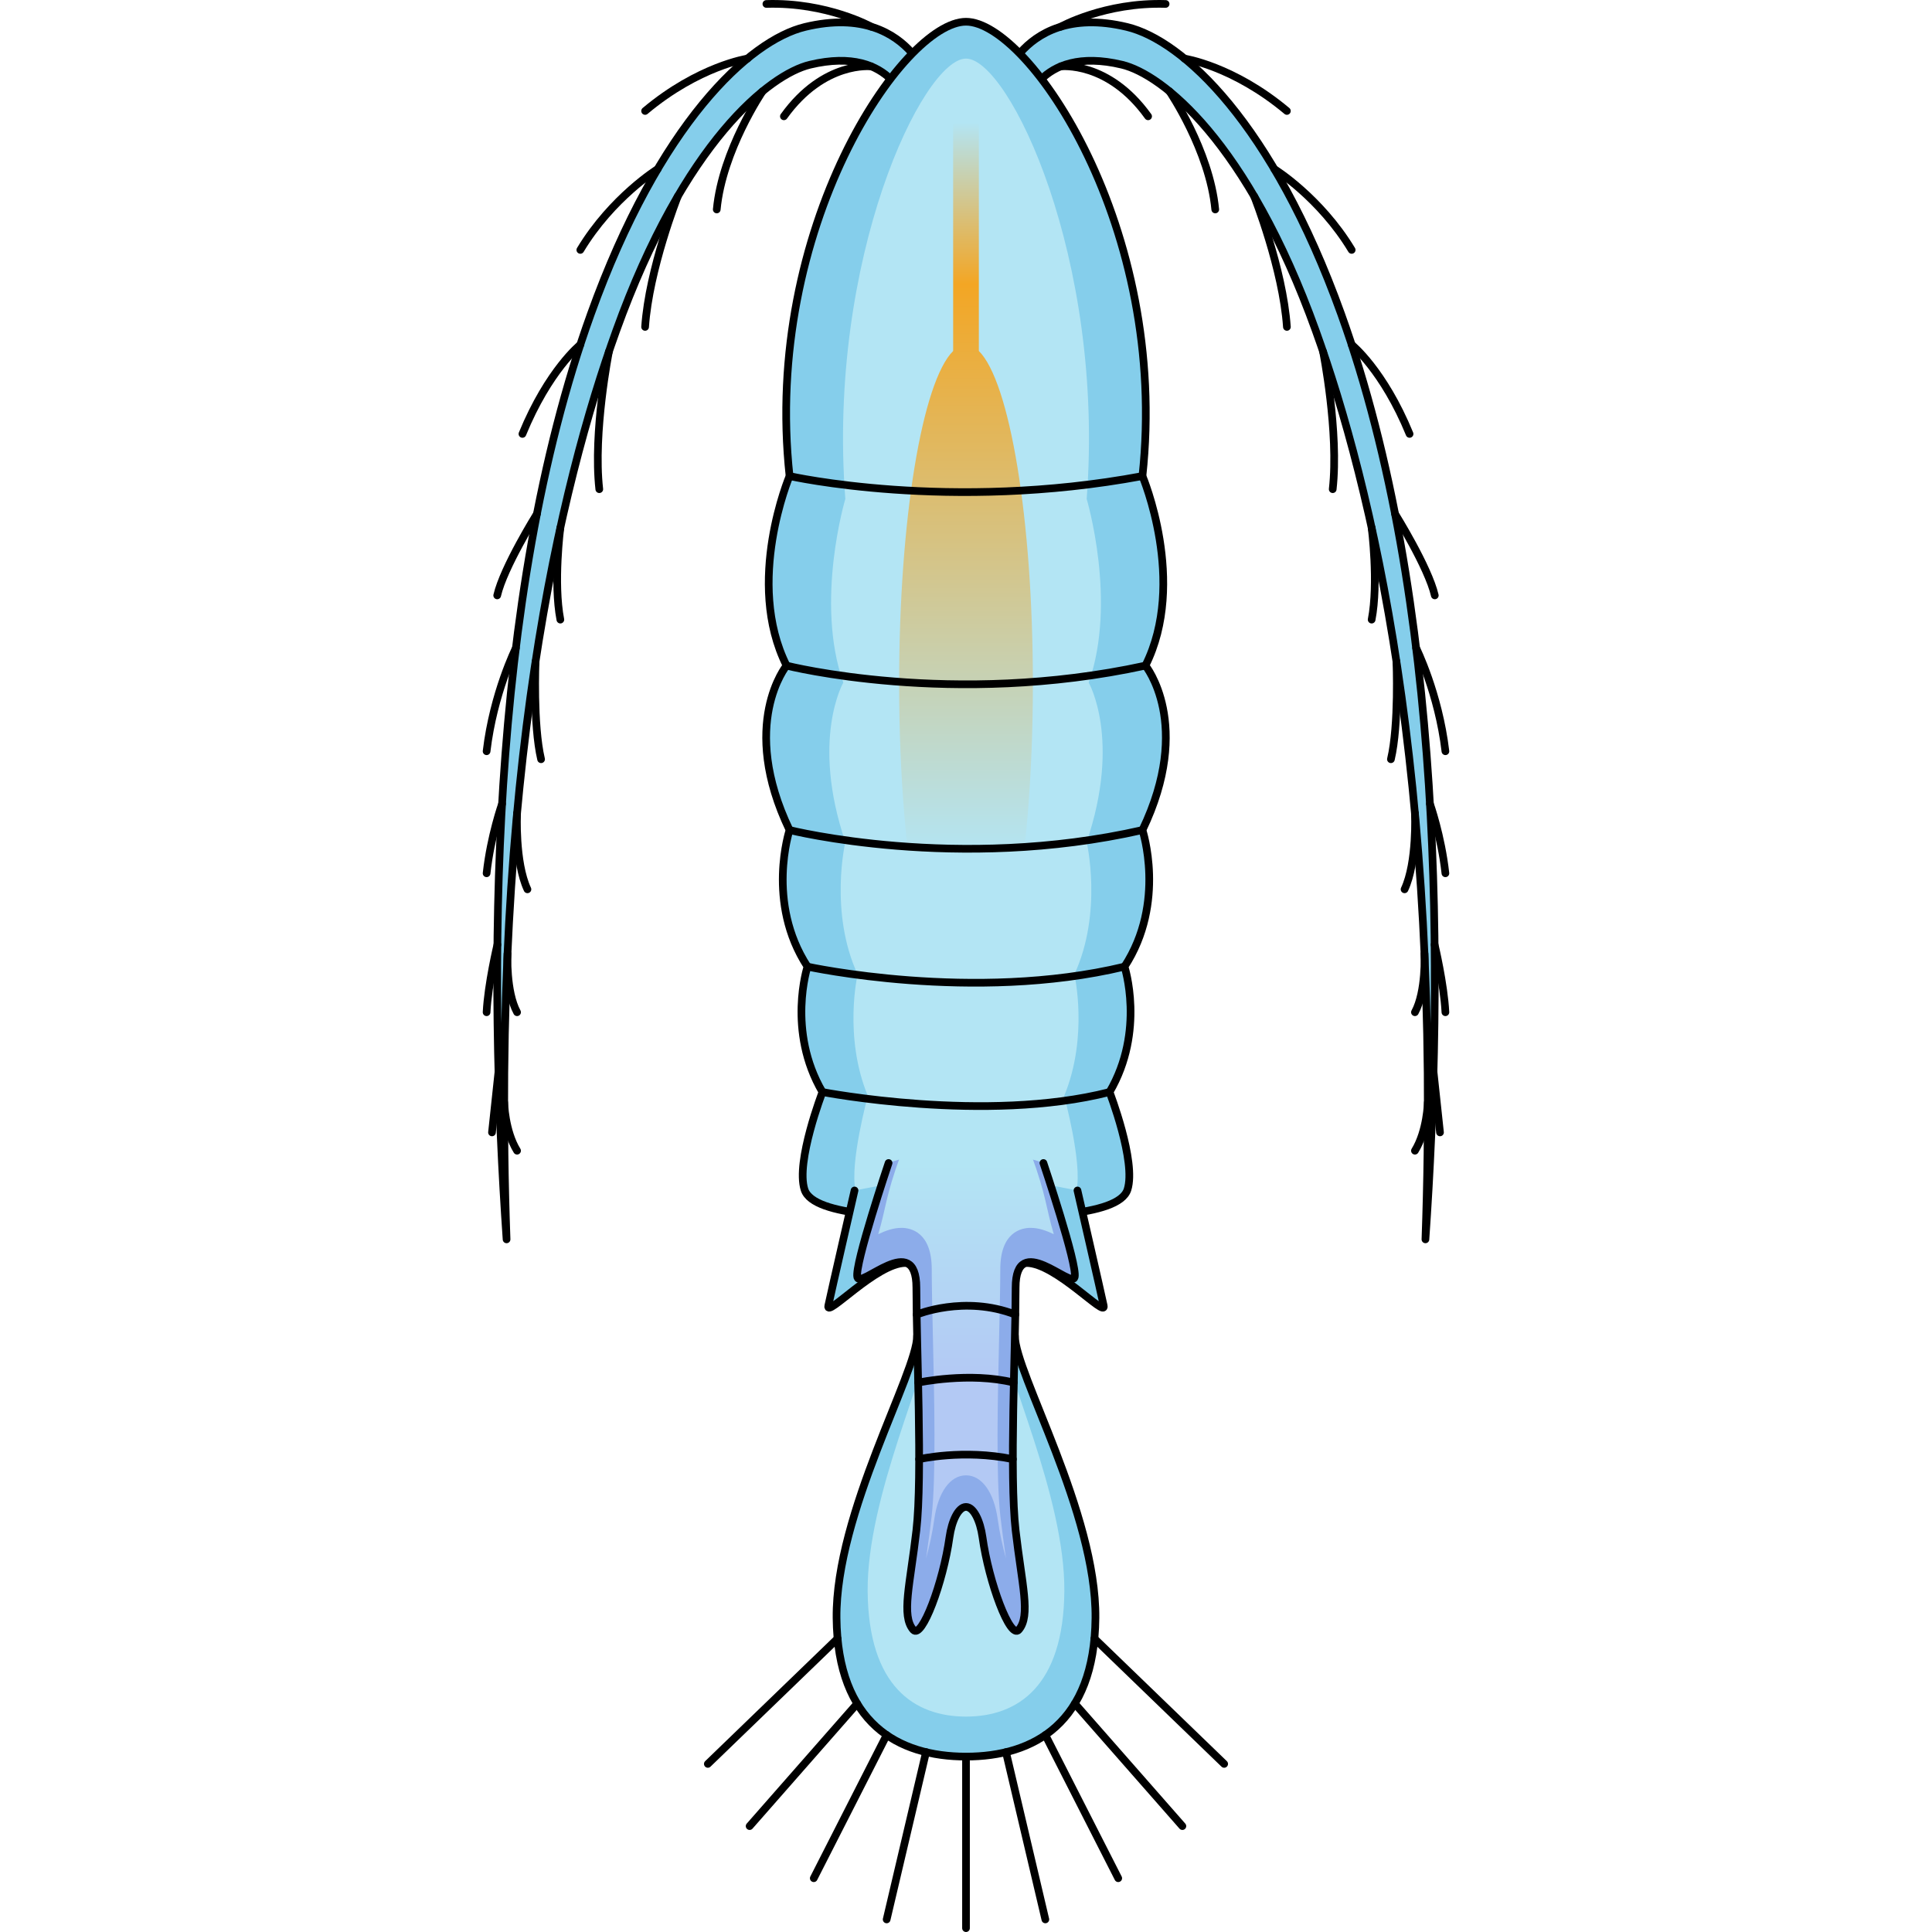<?xml version="1.0" encoding="utf-8"?>
<!-- Created by: Science Figures, www.sciencefigures.org, Generator: Science Figures Editor -->
<svg version="1.1" id="Camada_1" xmlns="http://www.w3.org/2000/svg" xmlns:xlink="http://www.w3.org/1999/xlink" 
	 width="800px" height="800px" viewBox="0 0 125.895 251.665" enable-background="new 0 0 125.895 251.665"
	 xml:space="preserve">
<g>
	<g>
		<path fill="#85CEEB" d="M69.317,174.004h-6.369h-6.369c0,4.797-10.627,23.092-10.494,36.762c0.133,13.67,7.979,18.05,16.863,18.05
			c8.884,0,16.731-4.38,16.863-18.05C79.944,197.096,69.317,178.801,69.317,174.004z"/>
		<path fill="#B3E5F4" d="M67.786,174.004h-4.839h-4.839c0,4.341-8.073,20.897-7.972,33.268
			c0.101,12.371,6.062,16.334,12.811,16.334c6.749,0,12.71-3.963,12.811-16.334C75.859,194.901,67.786,178.346,67.786,174.004z"/>
		<path fill="none" stroke="#000000" stroke-linecap="round" stroke-linejoin="round" stroke-miterlimit="10" d="M69.317,174.004
			h-6.369h-6.369c0,4.797-10.627,23.092-10.494,36.762c0.133,13.67,7.979,18.05,16.863,18.05c8.884,0,16.731-4.38,16.863-18.05
			C79.944,197.096,69.317,178.801,69.317,174.004z"/>
		<g>
			
				<line fill="none" stroke="#000000" stroke-linecap="round" stroke-linejoin="round" stroke-miterlimit="10" x1="46.22" y1="213.444" x2="29.318" y2="229.769"/>
			
				<line fill="none" stroke="#000000" stroke-linecap="round" stroke-linejoin="round" stroke-miterlimit="10" x1="62.948" y1="228.816" x2="62.948" y2="251.165"/>
			
				<line fill="none" stroke="#000000" stroke-linecap="round" stroke-linejoin="round" stroke-miterlimit="10" x1="57.742" y1="228.234" x2="52.612" y2="250.026"/>
			
				<line fill="none" stroke="#000000" stroke-linecap="round" stroke-linejoin="round" stroke-miterlimit="10" x1="52.612" y1="226.008" x2="43.117" y2="244.66"/>
			
				<line fill="none" stroke="#000000" stroke-linecap="round" stroke-linejoin="round" stroke-miterlimit="10" x1="48.774" y1="221.913" x2="34.762" y2="237.872"/>
			
				<line fill="none" stroke="#000000" stroke-linecap="round" stroke-linejoin="round" stroke-miterlimit="10" x1="79.676" y1="213.444" x2="96.577" y2="229.769"/>
			
				<line fill="none" stroke="#000000" stroke-linecap="round" stroke-linejoin="round" stroke-miterlimit="10" x1="68.153" y1="228.234" x2="73.283" y2="250.026"/>
			
				<line fill="none" stroke="#000000" stroke-linecap="round" stroke-linejoin="round" stroke-miterlimit="10" x1="73.283" y1="226.008" x2="82.778" y2="244.66"/>
			
				<line fill="none" stroke="#000000" stroke-linecap="round" stroke-linejoin="round" stroke-miterlimit="10" x1="77.121" y1="221.913" x2="91.134" y2="237.872"/>
		</g>
	</g>
	<g>
		<g>
			<path fill="#85CEEB" stroke="#000000" stroke-linecap="round" stroke-linejoin="round" stroke-miterlimit="10" d="M3.101,161.442
				C0.707,127.02,0.669,78.166,14.081,40.905C23.01,16.096,34.694,5.254,41.987,3.508c7.461-1.791,11.677,0.845,13.899,3.365
				c2.511,2.85,3.13,6.169,3.193,6.538l-3.576,1.121l1.788-0.561l-1.783,0.591c-0.068-0.359-1.795-8.784-12.885-6.131
				c-5.189,1.243-16.345,9.944-25.246,34.674C10.182,63.094,0.977,100.809,3.101,161.442L3.101,161.442z"/>
			<path fill="none" stroke="#000000" stroke-linecap="round" stroke-linejoin="round" stroke-miterlimit="10" d="M50.615,3.484
				c0,0-5.769-3.215-13.669-2.97"/>
			<path fill="none" stroke="#000000" stroke-linecap="round" stroke-linejoin="round" stroke-miterlimit="10" d="M34.48,7.633
				c0,0-6.331,0.952-13.333,6.822"/>
			<path fill="none" stroke="#000000" stroke-linecap="round" stroke-linejoin="round" stroke-miterlimit="10" d="M22.789,22.017
				c0,0-5.951,3.688-10.08,10.537"/>
			<path fill="none" stroke="#000000" stroke-linecap="round" stroke-linejoin="round" stroke-miterlimit="10" d="M12.709,44.899
				c0,0-4.129,3.308-7.541,11.624"/>
			<path fill="none" stroke="#000000" stroke-linecap="round" stroke-linejoin="round" stroke-miterlimit="10" d="M7.056,66.945
				c0,0-4.33,6.944-5.174,10.613"/>
			<path fill="none" stroke="#000000" stroke-linecap="round" stroke-linejoin="round" stroke-miterlimit="10" d="M4.313,84.416
				c0,0-2.915,5.86-3.813,13.443"/>
			<path fill="none" stroke="#000000" stroke-linecap="round" stroke-linejoin="round" stroke-miterlimit="10" d="M2.513,104.71
				c0,0-1.474,4.155-2.013,9.046"/>
			<path fill="none" stroke="#000000" stroke-linecap="round" stroke-linejoin="round" stroke-miterlimit="10" d="M1.906,123.05
				c0,0-1.226,5.137-1.406,8.806"/>
			
				<line fill="none" stroke="#000000" stroke-linecap="round" stroke-linejoin="round" stroke-miterlimit="10" x1="2.046" y1="139.625" x2="1.203" y2="147.509"/>
			<path fill="none" stroke="#000000" stroke-linecap="round" stroke-linejoin="round" stroke-miterlimit="10" d="M50.615,8.652
				c0,0-6.178-0.762-11.39,6.5"/>
			<path fill="none" stroke="#000000" stroke-linecap="round" stroke-linejoin="round" stroke-miterlimit="10" d="M36.448,11.89
				c0,0-5.236,7.681-5.968,15.395"/>
			<path fill="none" stroke="#000000" stroke-linecap="round" stroke-linejoin="round" stroke-miterlimit="10" d="M25.411,25.56
				c0,0-3.745,9.439-4.264,17.024"/>
			<path fill="none" stroke="#000000" stroke-linecap="round" stroke-linejoin="round" stroke-miterlimit="10" d="M16.435,45.793
				c0,0-2.085,10.507-1.256,17.93"/>
			<path fill="none" stroke="#000000" stroke-linecap="round" stroke-linejoin="round" stroke-miterlimit="10" d="M10.107,68.734
				c0,0-0.926,7.182,0,11.978"/>
			<path fill="none" stroke="#000000" stroke-linecap="round" stroke-linejoin="round" stroke-miterlimit="10" d="M6.879,86.15
				c0,0-0.347,8.232,0.719,12.75"/>
			<path fill="none" stroke="#000000" stroke-linecap="round" stroke-linejoin="round" stroke-miterlimit="10" d="M4.469,105.907
				c0,0-0.306,6.388,1.352,9.938"/>
			<path fill="none" stroke="#000000" stroke-linecap="round" stroke-linejoin="round" stroke-miterlimit="10" d="M3.224,124.226
				c0,0-0.225,4.922,1.246,7.629"/>
			<path fill="none" stroke="#000000" stroke-linecap="round" stroke-linejoin="round" stroke-miterlimit="10" d="M2.791,143.596
				c0,0,0.089,3.715,1.678,6.297"/>
		</g>
		<g>
			<path fill="#85CEEB" stroke="#000000" stroke-linecap="round" stroke-linejoin="round" stroke-miterlimit="10" d="
				M122.794,161.442c2.394-34.422,2.432-83.275-10.979-120.537c-8.929-24.809-20.613-35.65-27.906-37.396
				c-7.461-1.791-11.677,0.845-13.899,3.365c-2.511,2.85-3.131,6.169-3.193,6.538l3.576,1.121l-1.788-0.561l1.783,0.591
				c0.068-0.359,1.795-8.784,12.885-6.131c5.189,1.243,16.345,9.944,25.246,34.674C115.713,63.094,124.918,100.809,122.794,161.442
				L122.794,161.442z"/>
			<path fill="none" stroke="#000000" stroke-linecap="round" stroke-linejoin="round" stroke-miterlimit="10" d="M75.28,3.484
				c0,0,5.769-3.215,13.669-2.97"/>
			<path fill="none" stroke="#000000" stroke-linecap="round" stroke-linejoin="round" stroke-miterlimit="10" d="M91.415,7.633
				c0,0,6.331,0.952,13.333,6.822"/>
			<path fill="none" stroke="#000000" stroke-linecap="round" stroke-linejoin="round" stroke-miterlimit="10" d="M103.106,22.017
				c0,0,5.951,3.688,10.08,10.537"/>
			<path fill="none" stroke="#000000" stroke-linecap="round" stroke-linejoin="round" stroke-miterlimit="10" d="M113.186,44.899
				c0,0,4.129,3.308,7.541,11.624"/>
			<path fill="none" stroke="#000000" stroke-linecap="round" stroke-linejoin="round" stroke-miterlimit="10" d="M118.839,66.945
				c0,0,4.33,6.944,5.174,10.613"/>
			<path fill="none" stroke="#000000" stroke-linecap="round" stroke-linejoin="round" stroke-miterlimit="10" d="M121.583,84.416
				c0,0,2.915,5.86,3.813,13.443"/>
			<path fill="none" stroke="#000000" stroke-linecap="round" stroke-linejoin="round" stroke-miterlimit="10" d="M123.382,104.71
				c0,0,1.474,4.155,2.013,9.046"/>
			<path fill="none" stroke="#000000" stroke-linecap="round" stroke-linejoin="round" stroke-miterlimit="10" d="M123.989,123.05
				c0,0,1.226,5.137,1.406,8.806"/>
			
				<line fill="none" stroke="#000000" stroke-linecap="round" stroke-linejoin="round" stroke-miterlimit="10" x1="123.849" y1="139.625" x2="124.692" y2="147.509"/>
			<path fill="none" stroke="#000000" stroke-linecap="round" stroke-linejoin="round" stroke-miterlimit="10" d="M75.28,8.652
				c0,0,6.178-0.762,11.39,6.5"/>
			<path fill="none" stroke="#000000" stroke-linecap="round" stroke-linejoin="round" stroke-miterlimit="10" d="M89.447,11.89
				c0,0,5.236,7.681,5.968,15.395"/>
			<path fill="none" stroke="#000000" stroke-linecap="round" stroke-linejoin="round" stroke-miterlimit="10" d="M100.484,25.56
				c0,0,3.745,9.439,4.264,17.024"/>
			<path fill="none" stroke="#000000" stroke-linecap="round" stroke-linejoin="round" stroke-miterlimit="10" d="M109.46,45.793
				c0,0,2.085,10.507,1.256,17.93"/>
			<path fill="none" stroke="#000000" stroke-linecap="round" stroke-linejoin="round" stroke-miterlimit="10" d="M115.788,68.734
				c0,0,0.926,7.182,0,11.978"/>
			<path fill="none" stroke="#000000" stroke-linecap="round" stroke-linejoin="round" stroke-miterlimit="10" d="M119.016,86.15
				c0,0,0.347,8.232-0.719,12.75"/>
			<path fill="none" stroke="#000000" stroke-linecap="round" stroke-linejoin="round" stroke-miterlimit="10" d="M121.426,105.907
				c0,0,0.306,6.388-1.352,9.938"/>
			<path fill="none" stroke="#000000" stroke-linecap="round" stroke-linejoin="round" stroke-miterlimit="10" d="M122.672,124.226
				c0,0,0.225,4.922-1.246,7.629"/>
			<path fill="none" stroke="#000000" stroke-linecap="round" stroke-linejoin="round" stroke-miterlimit="10" d="M123.104,143.596
				c0,0-0.089,3.715-1.678,6.297"/>
		</g>
	</g>
	<g>
		<path fill="#85CEEB" d="M85.931,108.124c6.622-13.797,0.39-21.421,0.39-21.421c5.454-10.892-0.39-24.689-0.39-24.689
			C89.437,29.7,71.128,2.832,62.948,2.832c-8.181,0-26.49,26.867-22.984,59.181c0,0-5.843,13.797-0.39,24.689
			c0,0-6.233,7.625,0.39,21.421c0,0-3.116,9.44,2.337,17.791c0,0-2.727,8.351,1.948,16.338c0,0-3.506,9.077-2.337,12.708
			c1.169,3.631,13.245,3.631,21.036,3.631c7.791,0,19.867,0,21.036-3.631c1.169-3.631-2.337-12.708-2.337-12.708
			c4.675-7.988,1.948-16.338,1.948-16.338C89.048,117.564,85.931,108.124,85.931,108.124z"/>
		<path fill="#B3E5F4" d="M78.666,109.679c4.529-13.372,0.266-20.761,0.266-20.761c3.73-10.557-0.266-23.928-0.266-23.928
			C81.064,33.672,68.542,7.633,62.948,7.633c-5.595,0-18.116,26.039-15.719,57.357c0,0-3.996,13.372-0.266,23.928
			c0,0-4.263,7.39,0.266,20.761c0,0-2.131,9.149,1.599,17.242c0,0-1.865,8.093,1.332,15.835c0,0-2.398,8.797-1.599,12.316
			c0.799,3.519,9.058,3.519,14.387,3.519c5.328,0,13.587,0,14.387-3.519c0.799-3.519-1.599-12.316-1.599-12.316
			c3.197-7.742,1.332-15.835,1.332-15.835C80.798,118.828,78.666,109.679,78.666,109.679z"/>
		<linearGradient id="SVGID_1_" gradientUnits="userSpaceOnUse" x1="62.948" y1="111.57" x2="62.948" y2="15.93">
			<stop  offset="0" style="stop-color:#B3E5F4"/>
			<stop  offset="0.78" style="stop-color:#F3A624"/>
			<stop  offset="1" style="stop-color:#B3E5F4"/>
		</linearGradient>
		<path fill="url(#SVGID_1_)" d="M64.621,45.721V11.89h-3.347v33.832c-4.01,3.955-7.037,21.839-7.037,43.314
			c0,24.376,3.9,44.136,8.711,44.136s8.711-19.76,8.711-44.136C71.658,67.561,68.631,49.676,64.621,45.721z"/>
		<path fill="none" stroke="#000000" stroke-linecap="round" stroke-linejoin="round" stroke-miterlimit="10" d="M85.931,108.124
			c6.622-13.797,0.39-21.421,0.39-21.421c5.454-10.892-0.39-24.689-0.39-24.689C89.437,29.7,71.128,2.832,62.948,2.832
			c-8.181,0-26.49,26.867-22.984,59.181c0,0-5.843,13.797-0.39,24.689c0,0-6.233,7.625,0.39,21.421c0,0-3.116,9.44,2.337,17.791
			c0,0-2.727,8.351,1.948,16.338c0,0-3.506,9.077-2.337,12.708c1.169,3.631,13.245,3.631,21.036,3.631
			c7.791,0,19.867,0,21.036-3.631c1.169-3.631-2.337-12.708-2.337-12.708c4.675-7.988,1.948-16.338,1.948-16.338
			C89.048,117.564,85.931,108.124,85.931,108.124z"/>
		<path fill="none" stroke="#000000" stroke-linecap="round" stroke-linejoin="round" stroke-miterlimit="10" d="M39.964,62.014
			c0,0,20.794,4.701,45.968,0"/>
		<path fill="none" stroke="#000000" stroke-linecap="round" stroke-linejoin="round" stroke-miterlimit="10" d="M39.574,86.703
			c0,0,21.606,5.48,46.747,0"/>
		<path fill="none" stroke="#000000" stroke-linecap="round" stroke-linejoin="round" stroke-miterlimit="10" d="M39.964,108.124
			c0,0,21.865,5.49,45.968,0"/>
		<path fill="none" stroke="#000000" stroke-linecap="round" stroke-linejoin="round" stroke-miterlimit="10" d="M42.301,125.915
			c0,0,21.633,4.725,41.293,0"/>
		<path fill="none" stroke="#000000" stroke-linecap="round" stroke-linejoin="round" stroke-miterlimit="10" d="M44.249,142.253
			c0,0,21.321,4.112,37.397,0"/>
	</g>
	<g>
		<path fill="#85CEEB" stroke="#000000" stroke-linecap="round" stroke-linejoin="round" stroke-miterlimit="10" d="M48.428,155.072
			c0,0-3.061,13.311-3.417,15.018c-0.356,1.707,6.245-5.572,10.043-5.572s3.205-11.331,3.205-11.331"/>
		<path fill="#85CEEB" stroke="#000000" stroke-linecap="round" stroke-linejoin="round" stroke-miterlimit="10" d="M77.467,155.072
			c0,0,3.061,13.311,3.417,15.018c0.356,1.707-6.245-5.572-10.043-5.572s-3.205-11.331-3.205-11.331"/>
	</g>
	<g>
		<path fill="#8CACEA" d="M73.031,151.495c-3.441-1.364-10.083-1.592-10.083-1.592s-6.643,0.227-10.083,1.592
			c0,0-4.477,13.283-4.072,14.875c0.405,1.592,7.691-6.14,7.691,1.364s0.81,24.56,0,31.609c-0.81,7.05-2.001,11.122-0.405,12.962
			c1.118,1.289,3.898-6.194,4.716-12.052c0.304-2.181,1.173-3.958,2.153-3.958c0.98,0,1.849,1.776,2.153,3.958
			c0.817,5.858,3.597,13.342,4.716,12.052c1.596-1.84,0.405-5.912-0.405-12.962c-0.81-7.049,0-24.105,0-31.609
			s7.286,0.227,7.691-1.364C77.508,164.777,73.031,151.495,73.031,151.495z"/>
		
			<linearGradient id="SVGID_00000157307857534296934660000008223894074876093824_" gradientUnits="userSpaceOnUse" x1="62.948" y1="151.641" x2="62.948" y2="179.367">
			<stop  offset="0" style="stop-color:#B3E5F4"/>
			<stop  offset="1" style="stop-color:#B3C9F4"/>
		</linearGradient>
		<path fill="url(#SVGID_00000157307857534296934660000008223894074876093824_)" d="M68.149,202.981
			c-0.438-1.579-0.829-3.329-1.067-5.061c-0.489-3.541-2.073-5.741-4.134-5.741c-2.062,0-3.646,2.2-4.134,5.741
			c-0.239,1.731-0.628,3.481-1.067,5.06c0.032-0.226,0.064-0.453,0.096-0.681c0.201-1.418,0.426-3.011,0.628-4.788
			c0.584-5.144,0.351-15.273,0.164-23.411c-0.077-3.36-0.15-6.533-0.15-8.766c0-4.868-2.768-5.393-3.958-5.393
			c-1.025,0-2.059,0.369-3.014,0.827c1.024-3.421,0.967-5.006,2.902-10.263c2.7-0.887,7.931-1.129,8.533-1.169
			c0.603,0.039,5.833,0.281,8.534,1.169c1.935,5.257,1.878,6.842,2.902,10.264c-0.955-0.459-1.988-0.828-3.014-0.828
			c-1.19,0-3.958,0.525-3.958,5.393c0,2.234-0.073,5.407-0.15,8.766c-0.188,8.139-0.421,18.267,0.164,23.411
			c0.202,1.777,0.427,3.369,0.628,4.787C68.085,202.527,68.118,202.755,68.149,202.981z"/>
		<path fill="none" stroke="#000000" stroke-linecap="round" stroke-linejoin="round" stroke-miterlimit="10" d="M52.864,151.495
			c0,0-4.477,13.283-4.072,14.875c0.405,1.592,7.691-6.14,7.691,1.364s0.81,24.56,0,31.609c-0.81,7.05-2.001,11.122-0.405,12.962
			c1.118,1.289,3.898-6.194,4.716-12.052c0.304-2.181,1.173-3.958,2.153-3.958c0.98,0,1.849,1.776,2.153,3.958
			c0.817,5.858,3.597,13.342,4.716,12.052c1.596-1.84,0.405-5.912-0.405-12.962c-0.81-7.049,0-24.105,0-31.609
			s7.286,0.227,7.691-1.364c0.405-1.592-4.072-14.875-4.072-14.875"/>
		<path fill="none" stroke="#000000" stroke-linecap="round" stroke-linejoin="round" stroke-miterlimit="10" d="M56.522,171.237
			c0,0,6.223-2.58,12.852,0"/>
		<path fill="none" stroke="#000000" stroke-linecap="round" stroke-linejoin="round" stroke-miterlimit="10" d="M56.735,180.097
			c0,0,6.681-1.429,12.425,0"/>
		<path fill="none" stroke="#000000" stroke-linecap="round" stroke-linejoin="round" stroke-miterlimit="10" d="M56.843,190.072
			c0,0,5.769-1.333,12.21,0"/>
	</g>
</g>
</svg>